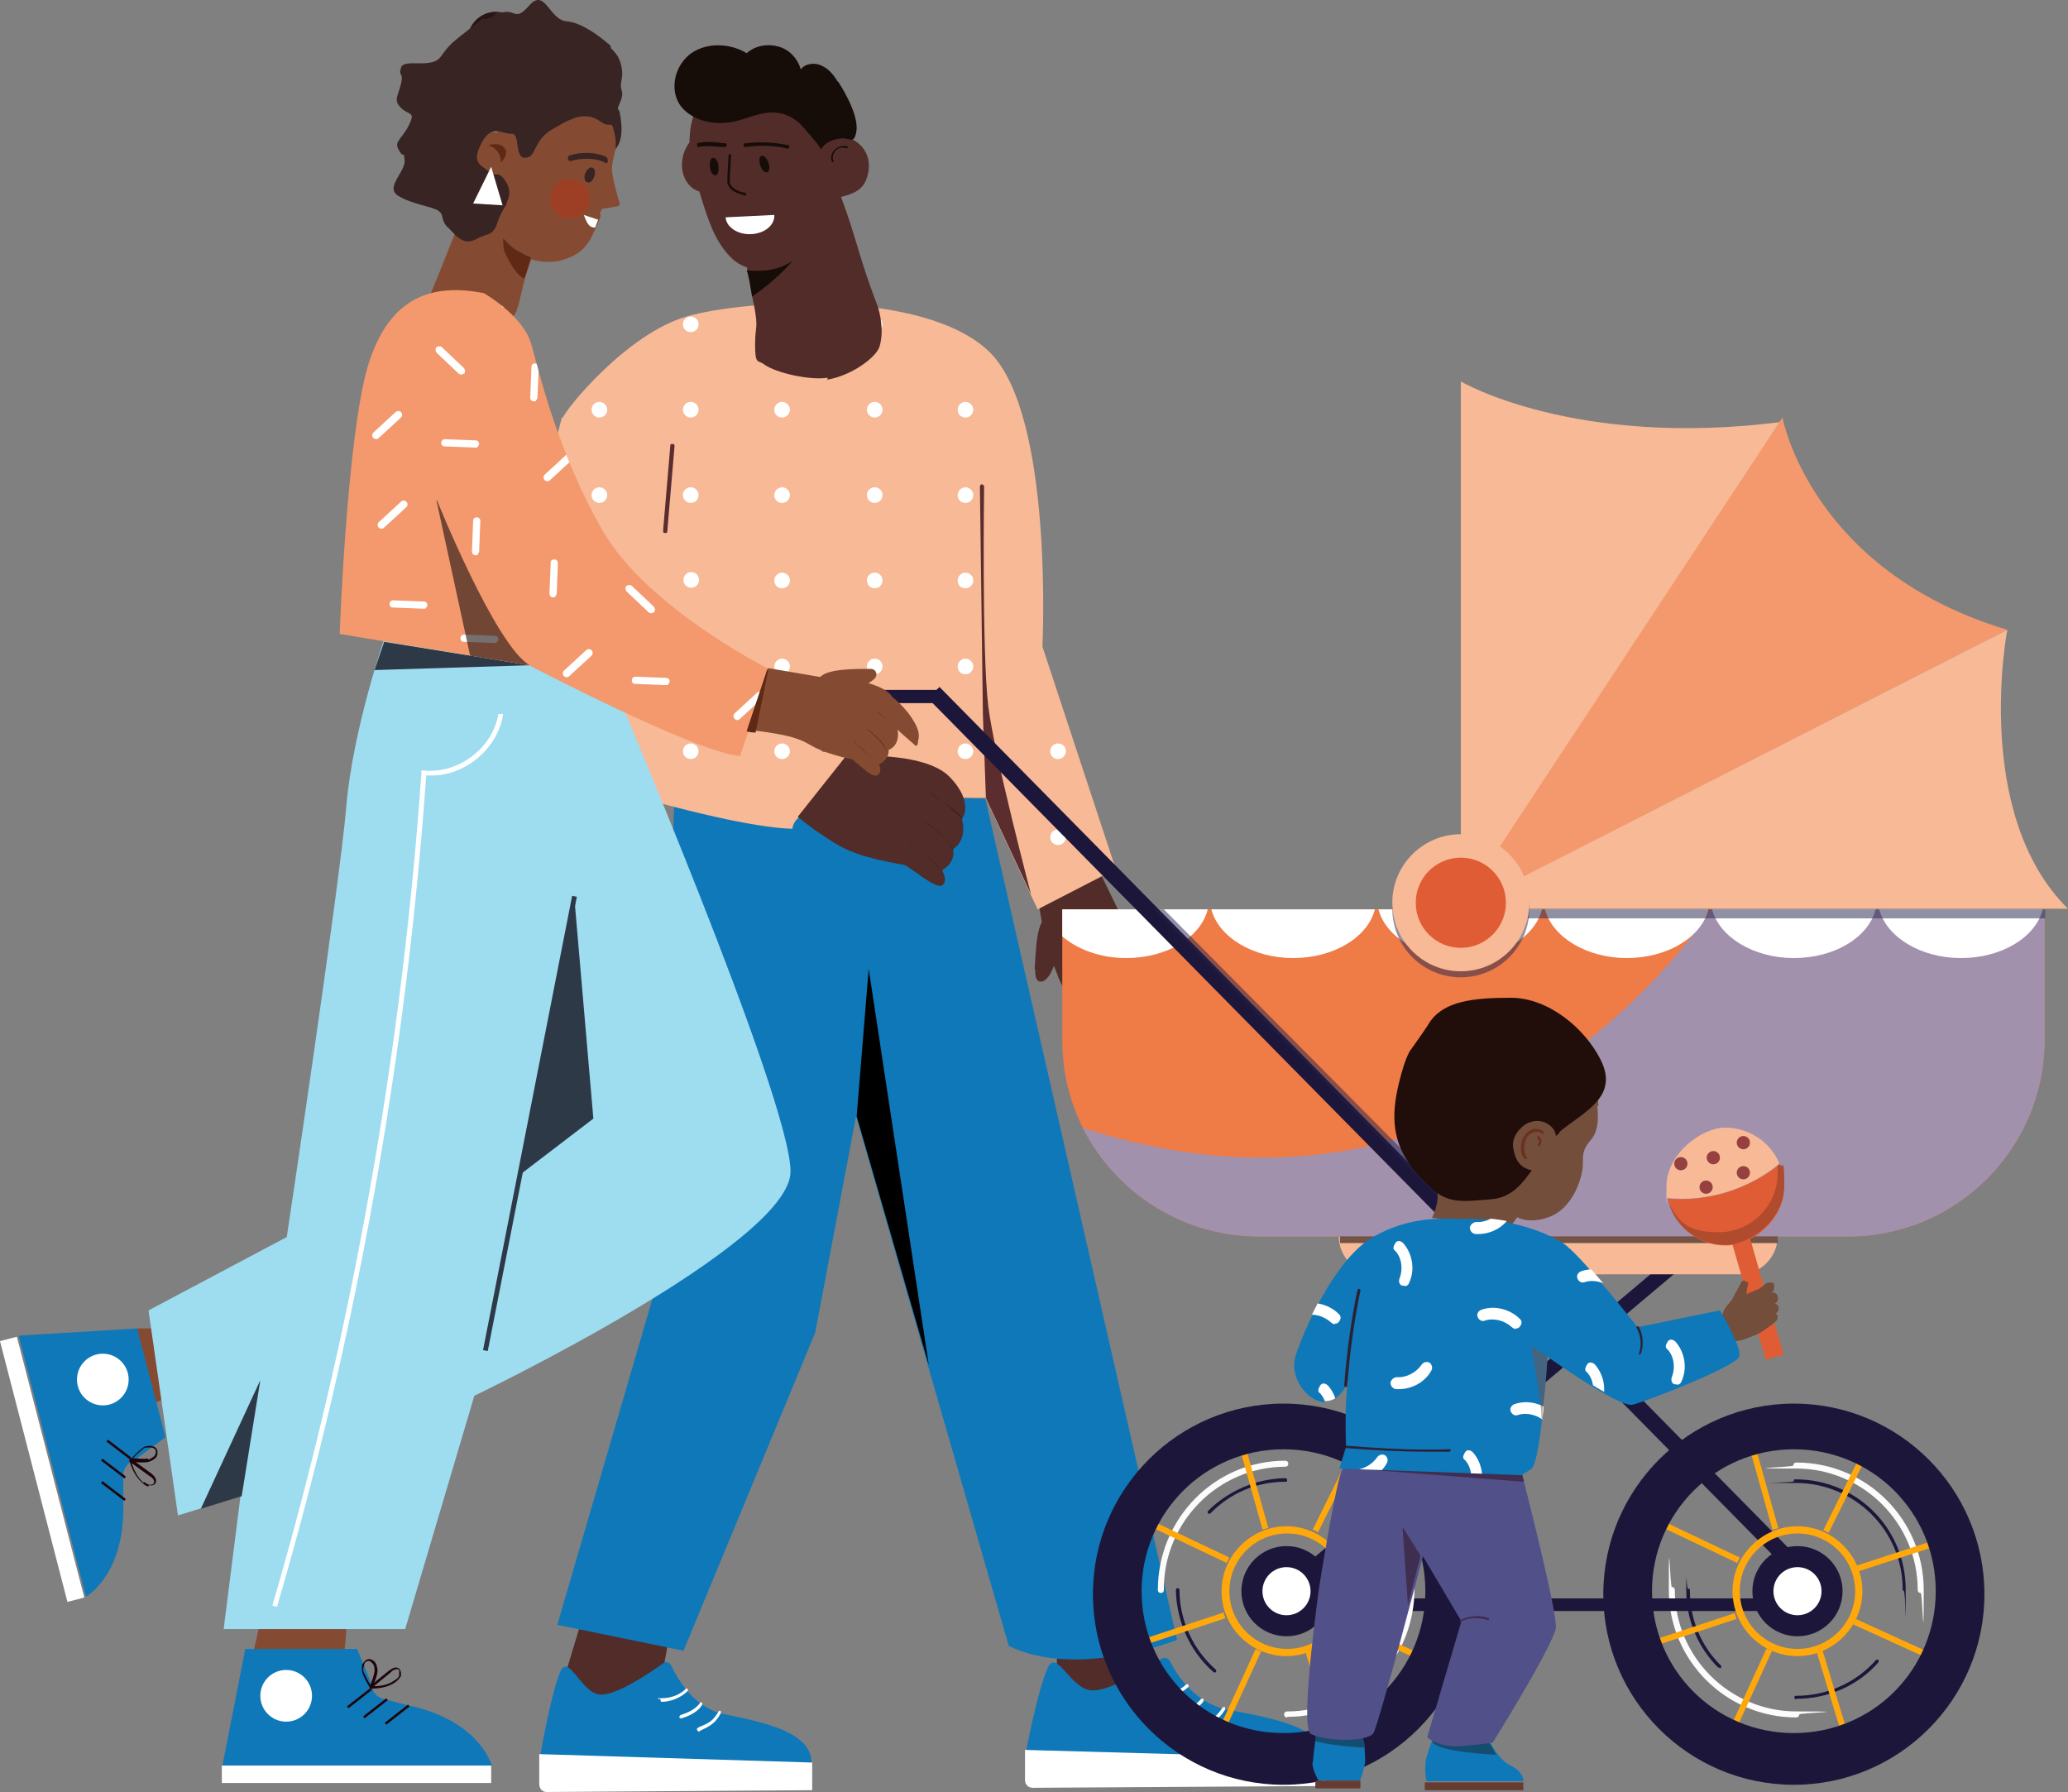 <?xml version="1.0" encoding="UTF-8" standalone="no"?>
<svg xmlns="http://www.w3.org/2000/svg" xmlns:xlink="http://www.w3.org/1999/xlink" data-name="Layer 1" id="Layer_1" viewBox="0 0 450.138 390">
    
  <rect x="0" y="0" width="450.138" height="390" fill="#808080" stroke="none"/>
    
  <defs>
        
    <style>
      .cls-1 {
        fill: #f3996d;
      }

      .cls-2 {
        fill: #3f2e4f;
      }

      .cls-3 {
        opacity: .4;
      }

      .cls-3, .cls-4, .cls-5, .cls-6, .cls-7, .cls-8, .cls-9, .cls-10 {
        isolation: isolate;
      }

      .cls-3, .cls-11 {
        fill: #210d09;
      }

      .cls-12 {
        fill: #1e040a;
      }

      .cls-13 {
        fill: #1c173a;
      }

      .cls-14 {
        fill: #844b32;
      }

      .cls-15 {
        fill: #fcfcfc;
      }

      .cls-16 {
        fill: #9edcf0;
      }

      .cls-17 {
        fill: #ef7b46;
      }

      .cls-18 {
        fill: #160c08;
      }

      .cls-19 {
        fill: #fff;
      }

      .cls-20 {
        fill: #512c29;
      }

      .cls-21 {
        fill: #602916;
      }

      .cls-22 {
        fill: none;
      }

      .cls-23 {
        fill: #2e3947;
      }

      .cls-4 {
        fill: #7c5147;
      }

      .cls-4, .cls-6, .cls-8 {
        opacity: .5;
      }

      .cls-24 {
        fill: #0e78b8;
      }

      .cls-25 {
        clip-path: url(#clippath-1);
      }

      .cls-26 {
        fill: #724e3b;
      }

      .cls-27 {
        fill: #663c32;
      }

      .cls-28 {
        fill: #96403f;
      }

      .cls-5 {
        fill: #1c1010;
        opacity: .6;
      }

      .cls-6 {
        fill: #b73416;
      }

      .cls-29 {
        fill: #a291ad;
      }

      .cls-7 {
        fill: #350a14;
        opacity: .8;
      }

      .cls-30 {
        fill: #230918;
      }

      .cls-31 {
        fill: #e05c35;
      }

      .cls-32 {
        fill: #ffa80b;
      }

      .cls-33 {
        fill: #382423;
      }

      .cls-34 {
        clip-path: url(#clippath-2);
      }

      .cls-35 {
        fill: #261717;
      }

      .cls-36 {
        fill: #525089;
      }

      .cls-8 {
        fill: #23234c;
      }

      .cls-37 {
        clip-path: url(#clippath);
      }

      .cls-38 {
        fill: #f8b996;
      }

      .cls-9 {
        fill: #682614;
        opacity: .7;
      }

      .cls-10 {
        fill: #42231d;
        opacity: .3;
      }
    </style>
        
    <clipPath id="clippath">
            
      <path class="cls-22" d="M122.483,91.002c.523-1.832,13.87-18.319,26.956-22.114,13.085-3.795,52.079-6.019,66.081,7.851,13.87,13.87,11.384,63.987,11.384,63.987l15.964,48.415-17.011,8.767-11.384-24.339c-1.309.523-40.957-2.617-42.004,6.804-8.898-.262-24.731-4.449-30.881-6.15-20.544-5.496-28.264-52.079-19.235-83.484l.131.262Z"/>
          
    </clipPath>
        
    <clipPath id="clippath-1">
            
      <path class="cls-22" d="M105.21,63.785c-10.73-2.094-20.413.393-25.124,15.833-4.58,15.441-6.15,58.36-6.15,58.36l41.219,6.804s36.246,18.974,45.929,19.759l6.412-18.843s-26.563-13.347-36.246-30.096c-9.683-16.749-13.74-34.022-15.571-40.564-1.701-6.412-10.599-11.384-10.599-11.384l.131.131Z"/>
          
    </clipPath>
        
    <clipPath id="clippath-2">
            
      <path class="cls-22" d="M318.238,265.036c9.421-.393,17.665,2.355,22.245,5.365,3.664,2.355,16.095,18.189,16.095,18.189l17.927-3.664s4.711,7.851,4.187,10.076-20.282,9.945-23.292,10.468c-3.01.523-18.45-10.468-18.45-10.468,0,0-1.439,23.423-3.664,24.731l-2.094,1.309-39.648-1.439,1.439-4.711s-.523-10.992.523-14.263c0,0-1.439,4.318-5.103,4.318s-7.851-5.103-6.412-10.076,8.505-21.198,16.88-25.909c8.505-4.842,16.095-3.795,19.235-3.926h.131Z"/>
          
    </clipPath>
      
  </defs>
    
  <g data-name="Person 1" id="Person_1">
        
    <polygon class="cls-20" points="146.429 351.922 143.419 368.54 127.978 374.036 123.268 363.699 127.062 351.137 146.429 351.922"/>
        
    <g>
            
      <g>
                
        <path class="cls-24" d="M117.379,383.588c.262-2.094,2.617-15.179,4.58-19.759,1.832-4.318,4.711,5.234,9.029,4.972,3.402,0,10.468-4.711,13.347-6.804.654-.523,1.439-.262,1.832.654,1.439,2.879,4.842,8.898,11.122,10.337,8.113,1.701,19.366,3.664,19.366,10.73s-59.407,0-59.407,0h0l.131-.131Z"/>
                
        <path class="cls-19" d="M176.786,389.607l-57.837.393c-.916,0-1.57-.785-1.57-1.701v-6.543l59.407,1.832v5.888h0v.131Z"/>
              
      </g>
            
      <path class="cls-19" d="M148.13,374.036h0c2.355-.654,4.056-1.832,4.711-3.01v-.523h-.393c-.654,1.047-2.094,2.094-4.318,2.748,0,0-.262.262-.262.393s0,.262.262.262h0v.131Z"/>
            
      <path class="cls-19" d="M152.055,376.915h0l.393-.262c2.094-1.047,3.14-1.439,4.449-3.795v-.523h-.393c-1.309,2.225-2.094,2.617-4.318,3.533l-.393.262s-.262.262,0,.393c0,0,0,.262.262.262h0l0.0.131Z"/>
            
      <path class="cls-19" d="M143.942,370.372c2.617,0,4.711-1.309,5.758-2.355v-.523h-.393c-.916,1.047-2.879,2.094-5.234,2.094s-.262,0-.262.393,0,.393.262.393h-.131Z"/>
          
    </g>
        
    <polygon class="cls-20" points="250.064 354.277 252.027 365.269 237.895 371.55 230.043 365.923 230.043 357.418 250.064 354.277"/>
        
    <path class="cls-24" d="M146.69,172.785l67.782,1.047,41.742,183.063s-21.722,8.636-36.639,1.309l-33.237-115.281-8.898,47.107-28.657,69.221-27.479-5.627,21.852-74.848,3.664-105.86h0l-.131-.131Z"/>
        
    <g>
            
      <path class="cls-20" d="M238.811,211.517l6.935-8.636-6.935-14.263-13.085,4.056s.523,10.468,4.58,19.759l8.375-.916h.131Z"/>
            
      <path class="cls-20" d="M241.166,201.441c.523-.785.785-3.14,1.57-2.748,2.486,1.178,4.842,7.851,3.01,10.73-.523.785-1.439,1.439-1.963.785s-1.439-3.01-1.57-3.926c-.393-1.309,0-1.439-.785-2.355-.393-.523-.654-1.309-.523-1.832,0,0,0-.393.262-.523h0v-.131Z"/>
            
      <g>
                
        <path class="cls-20" d="M241.035,204.451c-.916-.654-3.271-.523-3.533,2.486,0,0-3.664-.654-3.533,3.14,0,0-4.58-1.57-3.664,2.486h0s3.664,9.16,6.15,4.056c0,0,3.14.654,3.664-2.879,0,0,4.842.523,3.402-5.103,0,0-1.439-3.533-2.486-4.187h0l-0.0 0Z"/>
                
        <g>
                    
          <path class="cls-30" d="M234.1,209.293c.654,1.047,1.178,2.617,1.57,3.664.523,1.178.785,2.486.785,3.533h0c0-1.178-.262-2.355-.785-3.664-.523-1.178-1.047-2.748-1.439-3.795h-.262v.262l.131-0Z"/>
                    
          <path class="cls-30" d="M237.764,206.937h0c1.309,2.094,2.094,4.318,2.486,6.673h0c-.393-2.355-1.309-4.58-2.486-6.673h0Z"/>
                    
          <path class="cls-30" d="M241.297,203.797h0c1.309,2.094,2.094,4.318,2.486,6.673h0c-.393-2.355-1.309-4.58-2.486-6.673h0Z"/>
                  
        </g>
              
      </g>
            
      <path class="cls-20" d="M225.333,210.994c0,.916,0,1.963.654,2.486.654.393,1.439,0,1.963-.654,1.963-1.832,3.795-10.468.916-12.562-3.533-2.486-3.402,8.767-3.664,10.599h0l.131.131Z"/>
          
    </g>
        
    <g>
            
      <g>
                
        <path class="cls-38" d="M122.483,91.002c.523-1.832,13.87-18.319,26.956-22.114s52.079-6.019,66.081,7.851c13.87,13.87,11.384,63.987,11.384,63.987l15.964,48.415-17.011,8.767-11.384-24.339c-1.309.523-40.957-2.617-42.004,6.804-8.898-.262-24.731-4.449-30.881-6.15-20.544-5.496-28.264-52.079-19.235-83.484h0l.131.262Z" id="SVGID"/>
                
        <g class="cls-37">
                    
          <g>
                        
            <circle class="cls-19" cx="250.195" cy="70.589" r="1.701"/>
                        
            <circle class="cls-19" cx="230.305" cy="70.589" r="1.701"/>
                        
            <path class="cls-19" d="M208.453,70.589c0,1.047.785,1.701,1.701,1.701s1.701-.785,1.701-1.701-.785-1.701-1.701-1.701-1.701.785-1.701,1.701Z"/>
                        
            <circle class="cls-19" cx="190.395" cy="70.589" r="1.701"/>
                        
            <path class="cls-19" d="M168.543,70.589c0,1.047.785,1.701,1.701,1.701s1.701-.785,1.701-1.701-.785-1.701-1.701-1.701-1.701.785-1.701,1.701Z"/>
                        
            <circle class="cls-19" cx="150.354" cy="70.589" r="1.701"/>
                        
            <circle class="cls-19" cx="130.465" cy="70.589" r="1.701"/>
                        
            <circle class="cls-19" cx="110.575" cy="70.589" r="1.701"/>
                        
            <circle class="cls-19" cx="90.424" cy="70.589" r="1.701"/>
                        
            <circle class="cls-19" cx="250.195" cy="89.17" r="1.701"/>
                        
            <circle class="cls-19" cx="230.305" cy="89.17" r="1.701"/>
                        
            <path class="cls-19" d="M208.453,89.17c0,1.047.785,1.701,1.701,1.701s1.701-.785,1.701-1.701-.785-1.701-1.701-1.701-1.701.785-1.701,1.701Z"/>
                        
            <circle class="cls-19" cx="190.395" cy="89.17" r="1.701"/>
                        
            <path class="cls-19" d="M168.543,89.17c0,1.047.785,1.701,1.701,1.701s1.701-.785,1.701-1.701-.785-1.701-1.701-1.701-1.701.785-1.701,1.701Z"/>
                        
            <circle class="cls-19" cx="150.354" cy="89.17" r="1.701"/>
                        
            <circle class="cls-19" cx="130.465" cy="89.17" r="1.701"/>
                        
            <circle class="cls-19" cx="110.575" cy="89.17" r="1.701"/>
                        
            <circle class="cls-19" cx="90.424" cy="89.17" r="1.701"/>
                        
            <circle class="cls-19" cx="250.195" cy="107.751" r="1.701"/>
                        
            <circle class="cls-19" cx="230.305" cy="107.751" r="1.701"/>
                        
            <path class="cls-19" d="M208.453,107.751c0,1.047.785,1.701,1.701,1.701s1.701-.785,1.701-1.701-.785-1.701-1.701-1.701-1.701.785-1.701,1.701Z"/>
                        
            <circle class="cls-19" cx="190.395" cy="107.751" r="1.701"/>
                        
            <path class="cls-19" d="M168.543,107.751c0,1.047.785,1.701,1.701,1.701s1.701-.785,1.701-1.701-.785-1.701-1.701-1.701-1.701.785-1.701,1.701Z"/>
                        
            <circle class="cls-19" cx="150.354" cy="107.751" r="1.701"/>
                        
            <circle class="cls-19" cx="130.465" cy="107.751" r="1.701"/>
                        
            <circle class="cls-19" cx="110.575" cy="107.751" r="1.701"/>
                        
            <circle class="cls-19" cx="90.424" cy="107.751" r="1.701"/>
                        
            <circle class="cls-19" cx="250.195" cy="126.332" r="1.701"/>
                        
            <circle class="cls-19" cx="230.305" cy="126.332" r="1.701"/>
                        
            <path class="cls-19" d="M208.453,126.332c0,1.047.785,1.701,1.701,1.701s1.701-.785,1.701-1.701-.785-1.701-1.701-1.701-1.701.785-1.701,1.701Z"/>
                        
            <circle class="cls-19" cx="190.395" cy="126.332" r="1.701"/>
                        
            <path class="cls-19" d="M168.543,126.332c0,1.047.785,1.701,1.701,1.701s1.701-.785,1.701-1.701-.785-1.701-1.701-1.701-1.701.785-1.701,1.701Z"/>
                        
            <circle class="cls-19" cx="150.458" cy="126.214" r="1.701"/>
                        
            <circle class="cls-19" cx="130.465" cy="126.332" r="1.701"/>
                        
            <circle class="cls-19" cx="110.575" cy="126.332" r="1.701"/>
                        
            <circle class="cls-19" cx="90.424" cy="126.332" r="1.701"/>
                        
            <circle class="cls-19" cx="250.195" cy="145.044" r="1.701"/>
                        
            <circle class="cls-19" cx="230.305" cy="145.044" r="1.701"/>
                        
            <path class="cls-19" d="M208.453,145.044c0,1.047.785,1.701,1.701,1.701s1.701-.785,1.701-1.701-.785-1.701-1.701-1.701-1.701.785-1.701,1.701Z"/>
                        
            <circle class="cls-19" cx="190.395" cy="145.044" r="1.701"/>
                        
            <path class="cls-19" d="M168.543,145.044c0,1.047.785,1.701,1.701,1.701s1.701-.785,1.701-1.701-.785-1.701-1.701-1.701-1.701.785-1.701,1.701Z"/>
                        
            <circle class="cls-19" cx="150.354" cy="145.044" r="1.701"/>
                        
            <circle class="cls-19" cx="130.465" cy="145.044" r="1.701"/>
                        
            <circle class="cls-19" cx="110.575" cy="145.044" r="1.701"/>
                        
            <circle class="cls-19" cx="90.424" cy="145.044" r="1.701"/>
                        
            <circle class="cls-19" cx="250.195" cy="163.494" r="1.701"/>
                        
            <circle class="cls-19" cx="230.305" cy="163.494" r="1.701"/>
                        
            <path class="cls-19" d="M208.453,163.494c0,1.047.785,1.701,1.701,1.701s1.701-.785,1.701-1.701-.785-1.701-1.701-1.701-1.701.785-1.701,1.701Z"/>
                        
            <circle class="cls-19" cx="190.395" cy="163.494" r="1.701"/>
                        
            <path class="cls-19" d="M168.543,163.494c0,1.047.785,1.701,1.701,1.701s1.701-.785,1.701-1.701-.785-1.701-1.701-1.701-1.701.785-1.701,1.701Z"/>
                        
            <circle class="cls-19" cx="150.354" cy="163.494" r="1.701"/>
                        
            <circle class="cls-19" cx="130.465" cy="163.494" r="1.701"/>
                        
            <circle class="cls-19" cx="110.575" cy="163.494" r="1.701"/>
                        
            <circle class="cls-19" cx="90.424" cy="163.494" r="1.701"/>
                        
            <circle class="cls-19" cx="250.195" cy="182.206" r="1.701"/>
                        
            <circle class="cls-19" cx="230.305" cy="182.206" r="1.701"/>
                        
            <path class="cls-19" d="M208.453,182.206c0,1.047.785,1.701,1.701,1.701s1.701-.785,1.701-1.701-.785-1.701-1.701-1.701-1.701.785-1.701,1.701Z"/>
                        
            <circle class="cls-19" cx="190.395" cy="182.206" r="1.701"/>
                        
            <path class="cls-19" d="M168.543,182.206c0,1.047.785,1.701,1.701,1.701s1.701-.785,1.701-1.701-.785-1.701-1.701-1.701-1.701.785-1.701,1.701Z"/>
                        
            <circle class="cls-19" cx="150.393" cy="182.124" r="1.701" transform="translate(-53.433 301.464) rotate(-80.8)"/>
                        
            <circle class="cls-19" cx="130.465" cy="182.206" r="1.701"/>
                        
            <circle class="cls-19" cx="110.575" cy="182.206" r="1.701"/>
                        
            <circle class="cls-19" cx="90.424" cy="182.206" r="1.701"/>
                        
            <circle class="cls-19" cx="250.195" cy="200.918" r="1.701"/>
                        
            <circle class="cls-19" cx="230.305" cy="200.918" r="1.701"/>
                        
            <path class="cls-19" d="M208.453,200.918c0,1.047.785,1.701,1.701,1.701s1.701-.785,1.701-1.701-.785-1.701-1.701-1.701-1.701.785-1.701,1.701Z"/>
                        
            <circle class="cls-19" cx="190.395" cy="200.918" r="1.701"/>
                        
            <path class="cls-19" d="M168.543,200.918c0,1.047.785,1.701,1.701,1.701s1.701-.785,1.701-1.701-.785-1.701-1.701-1.701-1.701.785-1.701,1.701Z"/>
                        
            <circle class="cls-19" cx="150.414" cy="200.818" r="1.701" transform="translate(-71.868 317.19) rotate(-80.8)"/>
                        
            <circle class="cls-19" cx="130.465" cy="200.918" r="1.701"/>
                        
            <circle class="cls-19" cx="110.575" cy="200.918" r="1.701"/>
                        
            <circle class="cls-19" cx="90.424" cy="200.918" r="1.701"/>
                      
          </g>
                  
        </g>
              
      </g>
            
      <path class="cls-7" d="M144.858,115.995c.262,0,.393,0,.393-.393l1.57-18.45c0-.262,0-.523-.393-.523s-.523,0-.523.393l-1.57,18.45c0,.262,0,.523.393.523h.131Z"/>
            
      <path class="cls-7" d="M164.355,158.26c.262,0,.393,0,.523-.393,0-.262,0-.523-.393-.523-6.281-.785-12.3-3.14-17.927-5.758-.262,0-.523.785-.654,1.047,0,.262,0,.523.262.654,5.758,2.486,11.908,4.318,18.319,4.972h-.131Z"/>
            
      <path class="cls-7" d="M213.949,155.643l-.654-49.724c0-.262.262-.523.393-.523h0c.262,0,.393.262.523.393,0,0-.523,36.115.916,48.023,1.309,10.468,9.291,40.826,9.291,40.826l-9.814-20.936-.654-18.058h0v-0Z"/>
          
    </g>
        
    <g>
            
      <path class="cls-20" d="M180.058,82.627c5.496-.916,10.73-4.972,11.384-7.197.916-3.01.393-6.935-.785-9.814-3.533-9.16-4.187-13.609-7.589-22.768,2.748-.654,4.842-1.57,5.627-4.187.916-2.748.393-5.627-1.832-7.459-1.57-1.309-3.271-1.701-5.103-1.309-1.439.393-.785,1.178-1.701,0-.654-.785-.916-2.094-1.439-3.01-1.963-3.795-5.103-7.066-9.029-8.898-5.365-2.486-12.562-1.439-16.357,3.01-2.486,3.01-3.271,7.066-3.14,10.73.262,3.926,1.439,7.459,2.486,11.122,1.439,4.58,2.879,9.421,6.281,12.954,1.701,1.832,3.664,2.355,3.664,2.355h0c.393,1.047.785,3.533,1.178,5.888,0,.785.262,1.439.393,2.224,1.047,5.496.262,4.318.262,8.767s.654,3.271,1.832,4.187c2.879,2.094,10.337,3.533,13.74,3.01h.262l-.131.393Z"/>
            
      <path class="cls-18" d="M182.413,17.855c-.916-1.439-1.963-2.879-3.533-3.533-1.439-.785-3.664-.523-4.58.785-.654-2.355-2.486-4.318-4.842-4.972s-4.972-.262-6.935,1.439c-3.664-2.224-8.636-2.355-12.038,0-3.533,2.486-4.842,7.72-2.486,11.253,1.439,2.094,4.056,3.402,6.673,3.795s5.234,0,7.72-.916c2.094-.654,4.318-1.439,6.673-1.178s4.318,1.439,5.758,3.14,2.748,3.01,3.926,4.842c.654-1.439,2.486-2.094,3.402-2.224,2.748-.785,3.533,1.439,4.187-1.309.785-3.271-2.224-8.636-3.926-11.253h0l-0.0.131Z"/>
            
      <path class="cls-19" d="M157.944,47.166c0,2.094,2.486,3.926,5.496,3.795s5.234-1.963,5.103-4.187l-10.599.523h0l0-.131Z"/>
            
      <path class="cls-20" d="M148.522,34.735c-.523,3.533,1.439,6.673,4.318,7.066,2.879.393,5.496-2.224,6.019-5.758s-1.439-6.673-4.318-7.066-5.496,2.224-6.019,5.758h0Z"/>
            
      <path class="cls-18" d="M162.262,31.987h0c3.14-.393,6.281-.393,9.291.393,0,0,.262-.393.262-.523s0-.262-.262-.262c-3.14-.654-6.281-.785-9.421-.393,0,0-.262,0-.262.262,0,0,0,.523.262.523h.131Z"/>
            
      <path class="cls-18" d="M152.055,31.987h0c1.439-.393,4.056,0,5.627,0h.262s.262-.393.262-.523,0-.262-.262-.262h-.262c-1.701-.262-4.318-.523-5.888,0,0,0-.262,0,0,.393,0,0,0,.523.262.523h0v-.131Z"/>
            
      <path class="cls-18" d="M162.131,42.586s.262,0,.262-.262,0-.262-.262-.393c-.654,0-1.439-.393-1.963-.654-.654-.393-1.178-.916-1.309-1.439v-1.439l.262-4.58s0-.262-.262-.262-.262,0-.262.262l-.262,4.58v1.57c.262.654.785,1.309,1.439,1.701s1.439.523,2.094.785h0l.262.131Z"/>
            
      <path class="cls-18" d="M165.533,36.044c.262,1.047,1.047,1.57,1.439,1.439.523,0,.654-1.178.262-2.094-.262-1.047-1.047-1.57-1.439-1.439-.523,0-.654,1.178-.262,2.094Z"/>
            
      <path class="cls-18" d="M154.542,36.305c0,1.047.654,1.832,1.178,1.832s.785-.916.654-1.963c0-1.047-.654-1.832-1.178-1.832s-.785.916-.654,1.963Z"/>
            
      <path class="cls-18" d="M162.524,58.812c.393.916.785,3.402,1.178,5.758,1.57-1.178,5.103-3.533,8.767-7.72-.262,0-3.271,2.748-9.945,1.963h0Z"/>
            
      <path class="cls-18" d="M181.366,35.389h0s.262-.262,0-.393c-.262-.785,0-1.57.523-2.224s1.439-.785,2.224-.523h.393v-.393c-1.047-.262-1.963,0-2.748.654-.785.785-1.047,1.701-.654,2.748h.262v.131l0-0Z"/>
          
    </g>
        
    <g>
            
      <path class="cls-20" d="M184.245,164.541c.262,0,16.749-1.178,22.376,4.449,5.627,5.758,2.748,9.291,2.748,9.291,0,0,1.439,4.318-1.963,6.543,0,0,.916,2.617-2.355,4.58,0,0,1.439,2.355,0,3.271s-7.328-4.318-8.244-4.449c-1.047-.262-9.291-1.309-14.394-4.318s-8.767-6.15-8.767-6.15l10.599-13.347h0l-0.0.131Z"/>
            
      <g>
                
        <path class="cls-30" d="M202.303,172.261h0c.785.785,1.701,1.439,2.748,2.094,1.701,1.309,3.533,2.355,4.449,4.056h0c-1.047-1.439-2.748-2.748-4.318-3.926-1.047-.785-1.963-1.439-2.748-2.094h0l-.131-.131Z"/>
                
        <path class="cls-30" d="M207.537,185.085h0c-1.439-2.879-4.318-4.842-6.935-6.673h0c2.617,1.701,5.496,3.795,7.066,6.804h0l-.131-.131Z"/>
                
        <path class="cls-30" d="M205.051,189.796h0c-1.309-1.832-3.14-3.402-4.972-4.842-1.047-.916-2.094-1.701-3.14-2.617h0c0-.262,0,0,0,0,1.047.916,1.963,1.701,3.14,2.617,1.832,1.439,3.795,3.01,4.972,4.842h0Z"/>
              
      </g>
          
    </g>
        
    <g>
            
      <g>
                
        <path class="cls-24" d="M223.108,382.672c.262-2.094,2.879-15.179,4.972-19.759,1.963-4.318,5.103,5.234,9.945,4.972,3.795,0,11.515-4.711,14.655-6.804.785-.523,1.701-.262,2.094.654,1.439,2.879,5.365,8.898,12.3,10.337,9.029,1.701,21.329,3.664,21.329,10.73s-65.426,0-65.426,0h0l.131-.131Z"/>
                
        <path class="cls-19" d="M288.535,388.691l-63.725.393c-1.047,0-1.701-.785-1.701-1.701v-6.543l65.426,1.832v6.019Z"/>
              
      </g>
            
      <path class="cls-19" d="M256.868,373.251h0c2.617-.654,4.318-1.832,5.103-3.01v-.523h-.523c-.785,1.047-2.355,2.094-4.711,2.748,0,0-.262.262-.262.393s0,.262.393.262h0v.131Z"/>
            
      <path class="cls-19" d="M261.186,376.13h0l.523-.262c2.355-1.047,3.402-1.439,4.972-3.795v-.523h-.523c-1.439,2.225-2.355,2.617-4.58,3.533l-.523.262s-.262.262,0,.393c0,0,0,.262.262.262h0l-.131.131Z"/>
            
      <path class="cls-19" d="M252.419,369.456c2.879,0,5.234-1.309,6.281-2.355v-.523h-.523c-.916,1.047-3.14,2.094-5.888,2.094s-.393,0-.393.393,0,.393.393.393h.131Z"/>
          
    </g>
        
    <polygon points="186.47 242.922 189.087 210.863 202.172 297.095 186.47 242.922"/>
      
  </g>
    
  <g id="Pram">
        
    <g>
            
      <path class="cls-15" d="M418.079,346.688c-.393,0-.654-.262-.654-.654,0-14.525-11.908-26.432-26.432-26.432s-.654-.262-.654-.654.262-.654.654-.654c15.31,0,27.741,12.431,27.741,27.741s-.262.654-.654.654h0Z"/>
            
      <path class="cls-15" d="M390.992,373.774c-15.31,0-27.741-12.431-27.741-27.741s.262-.654.654-.654.654.262.654.654c0,14.525,11.908,26.432,26.432,26.432s.654.262.654.654-.262.654-.654.654h0Z"/>
            
      <path class="cls-13" d="M390.992,369.849s-.393,0-.393-.393,0-.393.393-.393c6.673,0,13.085-2.879,17.403-7.851h.523v.523c-4.449,5.103-10.992,7.982-17.927,7.982h0v.131l0-0Z"/>
            
      <path class="cls-13" d="M374.243,362.913h-.262c-4.449-4.449-6.935-10.468-6.935-16.749s0-.393.393-.393.393,0,.393.393c0,6.15,2.355,12.038,6.804,16.357v.523h-.393v-.131Z"/>
            
      <path class="cls-13" d="M414.546,346.295s-.393,0-.393-.393c0-12.824-10.468-23.161-23.292-23.161s-.393,0-.393-.393,0-.393.393-.393c13.216,0,23.946,10.599,23.946,23.946s0,.393-.393.393h.131-0Z"/>
          
    </g>
        
    <rect class="cls-13" height="3.271" transform="translate(-122.676 281.534) rotate(-40.1)" width="110.178" x="269.28" y="307.2"/>
        
    <path class="cls-38" d="M299.657,277.336h79.035c4.449,0,8.244-3.664,8.244-8.244h-95.522c0,4.449,3.664,8.244,8.244,8.244h0Z"/>
        
    <path class="cls-17" d="M231.221,197.908v28.395c0,6.935,1.57,13.347,4.449,19.104,7.066,14.001,21.591,23.684,38.34,23.684h128.236c23.684,0,42.789-19.235,42.789-42.789v-28.395h-213.944.131Z"/>
        
    <path class="cls-29" d="M235.67,245.408c7.066,14.001,21.591,23.684,38.34,23.684h128.236c23.684,0,42.789-19.235,42.789-42.789v-28.133l-.393-.262h-72.1s-48.546,76.418-137.003,47.499h0l.131 0Z"/>
        
    <path class="cls-19" d="M409.05,197.908c1.57,6.019,9.029,10.599,17.796,10.599s16.226-4.449,17.796-10.599h-35.723.131Z"/>
        
    <path class="cls-19" d="M372.673,197.908c1.57,6.019,9.029,10.599,17.796,10.599s16.226-4.449,17.796-10.599h-35.723.131Z"/>
        
    <path class="cls-19" d="M336.296,197.908c1.57,6.019,9.029,10.599,17.796,10.599s16.226-4.449,17.796-10.599h-35.723.131Z"/>
        
    <path class="cls-19" d="M300.05,197.908c1.57,6.019,9.029,10.599,17.796,10.599s16.226-4.449,17.796-10.599h-35.723.131Z"/>
        
    <path class="cls-19" d="M263.673,197.908c1.57,6.019,9.029,10.599,17.796,10.599s16.226-4.449,17.796-10.599h-35.723.131Z"/>
        
    <path class="cls-19" d="M231.221,197.908v5.888c3.402,2.879,8.375,4.711,13.87,4.711,8.898,0,16.226-4.449,17.796-10.599h-31.797.131Z"/>
        
    <path class="cls-38" d="M317.976,197.778v-114.758s24.862,14.655,70.137,8.767l-70.137,105.991Z"/>
        
    <path class="cls-1" d="M317.191,198.301l70.791-107.43s6.15,33.367,48.939,46.191c-52.341,26.694-119.861,61.239-119.861,61.239h.131Z"/>
        
    <path class="cls-38" d="M436.921,137.062s-7.72,40.041,13.216,60.716h-132.292l119.076-60.716h0v-0Z"/>
        
    <circle class="cls-8" cx="317.976" cy="197.778" r="14.917"/>
        
    <path class="cls-13" d="M204.527,153.026h-55.089c-.916,0-1.439-.785-1.439-1.439h0c0-.916.785-1.439,1.439-1.439h55.089v3.14h0l-0-.262Z"/>
        
    <rect class="cls-13" height="2.748" width="101.411" x="286.834" y="347.865"/>
        
    <rect class="cls-13" height="265.107" transform="translate(-86.787 278.645) rotate(-44.6)" width="3.533" x="294.544" y="112.574"/>
        
    <polygon class="cls-8" points="253.335 197.908 332.108 277.336 329.622 277.336 251.242 197.908 253.335 197.908"/>
        
    <g>
            
      <g>
                
        <path class="cls-15" d="M280.16,373.774c-.393,0-.654-.262-.654-.654s.262-.654.654-.654c7.197,0,13.74-2.879,18.843-7.851,4.972-4.972,7.72-11.777,7.589-18.974,0-.393.262-.654.654-.654h0c.393,0,.654.262.654.654,0,7.459-2.748,14.525-7.982,19.759s-12.3,8.244-19.628,8.244h0l-.131.131Z"/>
                
        <path class="cls-15" d="M252.681,346.688c-.393,0-.654-.262-.654-.654,0-15.441,12.3-28.133,27.741-28.133h0c.393,0,.654.262.654.654s-.262.654-.654.654c-14.655,0-26.563,12.169-26.432,26.825,0,.393-.262.654-.654.654h0Z"/>
                
        <path class="cls-13" d="M264.458,363.96h-.262c-5.103-4.449-8.113-10.992-8.244-17.927,0,0,0-.393.393-.393h0s.393,0,.393.393c0,6.673,3.01,13.085,7.982,17.403v.523h-.262l-0.0 0Z"/>
                
        <path class="cls-13" d="M263.149,329.415h-.262v-.523c4.449-4.449,10.468-7.066,16.88-7.197h0s.393,0,.393.393,0,.393-.393.393c-6.281,0-12.038,2.486-16.357,6.935h-.262v0Z"/>
              
      </g>
            
      <path class="cls-32" d="M265.897,346.295c0,7.851,6.412,14.132,14.132,14.132s14.132-6.412,14.132-14.132-6.412-14.132-14.132-14.132-14.132,6.412-14.132,14.132ZM267.598,346.295c0-6.935,5.627-12.562,12.562-12.562s12.562,5.627,12.562,12.562-5.627,12.562-12.562,12.562-12.562-5.627-12.562-12.562Z"/>
            
      <circle class="cls-13" cx="280.029" cy="346.295" r="9.814"/>
            
      <circle class="cls-19" cx="280.029" cy="346.295" r="5.234"/>
            
      <rect class="cls-32" height="1.309" transform="translate(-175.839 459.992) rotate(-65.4)" width="17.142" x="261.765" y="366.29"/>
            
      <rect class="cls-32" height="1.309" transform="translate(-98.166 99.047) rotate(-18.3)" width="17.142" x="249.813" y="353.601"/>
            
      <rect class="cls-32" height="17.142" transform="translate(-155.188 426.277) rotate(-64.6)" width="1.309" x="258.904" y="327.309"/>
            
      <rect class="cls-32" height="17.142" transform="translate(-77.61 86.013) rotate(-15.7)" width="1.309" x="272.473" y="315.891"/>
            
      <rect class="cls-32" height="1.309" transform="translate(-130.424 440.643) rotate(-63.6)" width="17.142" x="281.559" y="324.844"/>
            
      <rect class="cls-32" height="1.309" transform="translate(-89.914 109.64) rotate(-18)" width="17.142" x="292.592" y="338.013"/>
            
      <rect class="cls-32" height="17.142" transform="translate(-148.727 482.009) rotate(-65.5)" width="1.309" x="299.666" y="348.045"/>
            
      <rect class="cls-32" height="17.142" transform="translate(-94.339 99.341) rotate(-16.9)" width="1.309" x="286.525" y="358.614"/>
            
      <path class="cls-13" d="M237.895,346.95c0,22.899,18.581,41.48,41.48,41.48s41.48-18.581,41.48-41.48-18.581-41.48-41.48-41.48-41.48,18.581-41.48,41.48h-0ZM248.494,346.295c0-17.011,13.74-30.881,30.881-30.881s30.881,13.74,30.881,30.881-13.74,30.881-30.881,30.881-30.881-13.74-30.881-30.881Z"/>
          
    </g>
        
    <g>
            
      <path class="cls-32" d="M377.122,346.295c0,7.851,6.412,14.132,14.132,14.132s14.132-6.412,14.132-14.132-6.412-14.132-14.132-14.132-14.132,6.412-14.132,14.132ZM378.692,346.295c0-6.935,5.627-12.562,12.562-12.562s12.562,5.627,12.562,12.562-5.627,12.562-12.562,12.562-12.562-5.627-12.562-12.562Z"/>
            
      <circle class="cls-13" cx="391.254" cy="346.295" r="9.814"/>
            
      <circle class="cls-19" cx="391.254" cy="346.295" r="5.234"/>
            
      <rect class="cls-32" height="1.309" transform="translate(-110.826 561.037) rotate(-65.4)" width="17.142" x="372.969" y="366.179"/>
            
      <rect class="cls-32" height="1.309" transform="translate(-92.582 133.991) rotate(-18.3)" width="17.142" x="361.081" y="353.739"/>
            
      <rect class="cls-32" height="17.142" transform="translate(-91.742 526.657) rotate(-64.6)" width="1.309" x="370.019" y="327.318"/>
            
      <rect class="cls-32" height="17.142" transform="translate(-73.478 116.053) rotate(-15.7)" width="1.309" x="383.478" y="315.925"/>
            
      <rect class="cls-32" height="1.309" transform="translate(-68.814 540.268) rotate(-63.6)" width="17.142" x="392.704" y="324.973"/>
            
      <rect class="cls-32" height="1.309" transform="translate(-84.463 144.065) rotate(-18)" width="17.142" x="403.993" y="338.016"/>
            
      <rect class="cls-32" height="17.142" transform="translate(-83.553 583.101) rotate(-65.5)" width="1.309" x="410.835" y="347.929"/>
            
      <rect class="cls-32" height="17.142" transform="translate(-89.53 131.685) rotate(-16.9)" width="1.309" x="397.787" y="358.601"/>
            
      <path class="cls-13" d="M348.988,346.95c0,22.899,18.581,41.48,41.48,41.48s41.48-18.581,41.48-41.48-18.581-41.48-41.48-41.48-41.48,18.581-41.48,41.48h0ZM359.588,346.295c0-17.011,13.74-30.881,30.881-30.881s30.881,13.74,30.881,30.881-13.74,30.881-30.881,30.881-30.881-13.74-30.881-30.881Z"/>
          
    </g>
        
    <rect class="cls-5" height="1.439" width="95.261" x="291.675" y="269.092"/>
        
    <rect class="cls-8" height="1.963" width="112.664" x="332.501" y="197.908"/>
        
    <circle class="cls-38" cx="317.976" cy="196.469" r="14.917"/>
        
    <circle class="cls-31" cx="317.976" cy="196.469" r="9.814"/>
      
  </g>
    
  <g data-name="Person 2" id="Person_2">
        
    <g>
            
      <polygon class="cls-14" points="75.507 353.361 74.852 361.082 54.832 361.082 56.664 352.838 75.507 353.361"/>
            
      <g>
                
        <path class="cls-24" d="M77.731,358.857h-24.339l-4.972,25.385h58.622s-2.486-9.683-18.058-13.085c-1.701-.393-3.926-1.047-5.627-1.439-1.439-.393-2.486-1.701-2.486-3.271l-3.14-7.589h0Z"/>
                
        <rect class="cls-19" height="3.795" width="58.622" x="48.289" y="384.242"/>
              
      </g>
            
      <circle class="cls-19" cx="62.29" cy="369.064" r="5.627"/>
            
      <rect class="cls-12" height=".523" transform="translate(-211.411 132.33) rotate(-38)" width="6.412" x="83.245" y="372.894"/>
            
      <rect class="cls-12" height=".523" transform="translate(-211.567 129.127) rotate(-38)" width="6.412" x="78.516" y="371.52"/>
            
      <rect class="cls-12" height=".523" transform="translate(-210.958 126.507) rotate(-38)" width="6.412" x="75.017" y="369.325"/>
            
      <path class="cls-12" d="M87.152,364.876c-.262.523-.654.916-1.047,1.178-1.701,1.309-4.056,1.439-5.496,1.439h0l-.262-.393,4.187-3.402c1.047-.785,1.701-1.047,2.355-.523.262.262.393.654.393,1.047v.654h-.131ZM85.975,365.661c.393-.262.785-.523.916-1.047v-1.178c-.523-.393-1.439,0-1.832.523l-3.664,3.01c2.094,0,3.533-.523,4.711-1.439h0l-.131.131Z"/>
            
      <path class="cls-12" d="M81.002,367.363v.393l-.393-.393c-.262-.262-1.832-2.879-1.832-3.926s0-1.178.262-1.439c.262-.523.785-.916,1.309-.916s1.178.393,1.439.916.393,1.178.393,1.57h0c0,1.178-1.047,3.533-1.178,3.664h0v.131ZM81.526,363.699c0-.523,0-1.047-.262-1.439-.262-.393-.654-.785-1.047-.785s-.785.262-.916.654c0,.393-.262.785-.262,1.309s1.047,2.355,1.57,3.271c.393-.916.916-2.486.916-3.14h0v.131Z"/>
          
    </g>
        
    <g>
            
      <polygon class="cls-14" points="34.419 289.113 29.839 289.113 32.456 305.862 39.522 302.852 34.419 289.113"/>
            
      <g>
                
        <path class="cls-24" d="M35.989,312.666l-6.15-23.553-25.778,1.57,14.655,56.79s8.636-4.711,8.113-20.675v-5.758c0-1.439,1.047-2.879,2.486-3.271l6.673-4.972h0v-.131Z"/>
                
        <rect class="cls-19" height="58.622" transform="translate(-79.773 12.483) rotate(-14.5)" width="3.795" x="7.278" y="290.464"/>
              
      </g>
            
      <circle class="cls-19" cx="22.38" cy="300.235" r="5.627"/>
            
      <rect class="cls-12" height="6.412" transform="translate(-248.088 147.007) rotate(-52.6)" width=".523" x="24.418" y="321.281"/>
            
      <rect class="cls-12" height="6.412" transform="translate(-244.203 145.115) rotate(-52.6)" width=".523" x="24.446" y="316.405"/>
            
      <rect class="cls-12" height="6.412" transform="translate(-240.455 144.432) rotate(-52.6)" width=".523" x="25.629" y="312.272"/>
            
      <path class="cls-12" d="M32.456,323.527c-.523,0-1.047-.393-1.439-.785-1.701-1.439-2.486-3.533-2.879-4.972h0l.262-.393,4.318,3.14c1.047.785,1.439,1.439,1.178,2.094,0,.393-.523.654-.916.654h-.654v.262h0l.131-0ZM31.278,322.48c.393.262.785.523,1.178.654.393,0,.916,0,1.047-.393.262-.654-.523-1.309-1.047-1.57l-3.795-2.748c.654,1.963,1.439,3.271,2.617,4.318h0v-.262Z"/>
            
      <path class="cls-12" d="M28.53,318.031h-.393l.262-.393c.262-.262,2.224-2.486,3.271-2.879.654,0,1.178-.262,1.439,0,.654,0,1.047.523,1.178,1.047,0,.523,0,1.178-.523,1.57-.393.393-1.047.654-1.439.785h0c-1.047.262-3.664,0-3.795,0h0v-.131ZM32.194,317.639c.393,0,.916-.393,1.309-.654.262-.262.523-.785.393-1.178,0-.393-.393-.654-.916-.785h-1.309c-.654.262-1.963,1.57-2.748,2.355,1.047,0,2.617.262,3.271,0h0s0,0,0,0v.262Z"/>
          
    </g>
        
    <g>
            
      <path class="cls-16" d="M84.012,137.978s-7.197,20.413-8.636,37.555c-1.439,17.142-12.954,93.69-12.954,93.69l-30.096,15.964,6.412,44.621,13.609-4.187-3.664,28.918h39.517l15.048-50.771s68.828-32.975,68.828-48.808-39.517-108.215-39.517-108.215l-48.808-8.898h0l.262.131Z"/>
            
      <polygon class="cls-23" points="81.526 145.829 115.286 144.782 83.619 139.679 81.526 145.829"/>
            
      <polygon class="cls-23" points="52.607 325.621 56.664 300.366 43.709 328.368 52.607 325.621"/>
            
      <polygon class="cls-23" points="124.969 194.899 113.061 255.745 129.156 243.445 124.969 194.899"/>
            
      <path class="cls-19" d="M60.328,349.567c17.273-58.884,28.133-119.73,32.451-180.838,7.851.654,15.571-5.496,16.749-13.347h-1.047c-1.178,7.328-8.636,13.085-16.226,12.3h-.523v.523c-4.318,61.239-15.179,122.216-32.451,181.231l1.047.262h-.131l.131-.131Z"/>
            
      <rect class="cls-23" height="1.047" transform="translate(-146.783 310.625) rotate(-78.9)" width="100.756" x="64.975" y="243.979"/>
          
    </g>
        
    <g>
            
      <path class="cls-33" d="M134.652,24.005c-.262-.654-.523-1.309-.916-1.701s-1.047-.916-1.57-.785c-1.047,0-1.701.916-1.832,1.832,0,.916,0,1.832.393,2.748.393,1.047,1.439,7.851,2.617,6.935,3.01-2.224,1.701-7.72,1.439-9.029h-.131Z"/>
            
      <g>
                
        <path class="cls-14" d="M130.596,46.512h0c0-.393.393-.785.523-1.047l3.01-.523c1.178,0,.654-1.178.523-1.439-.785-2.748-1.57-5.888-1.439-6.935,0-1.309.654-3.271.785-4.449.262-2.748-.916-6.15-2.617-8.375s-4.187-4.187-6.935-4.842c-7.197-1.963-15.702,2.486-16.095,9.945-2.486,0-3.533-1.57-7.066,1.57-1.963,4.318-2.879,9.814,1.832,10.337-3.795,9.029-6.281,15.833-10.076,24.862.262-.523,10.992,0,18.581,3.402,1.439-1.701,1.439-4.58,3.14-10.076.654-1.701.393-1.439.916-2.486h0c1.701.523,4.056.785,6.281.262,1.963-.523,4.056-1.439,5.365-3.01,1.178-1.178,1.963-3.271,2.748-4.972l.654-1.57v-.393h0l-.131-.262Z"/>
                
        <circle class="cls-6" cx="124.053" cy="43.241" r="4.318"/>
                
        <path class="cls-33" d="M127.324,37.876c-.262,1.047,0,1.701.654,1.832s1.178-.654,1.439-1.439c.262-1.047,0-1.701-.654-1.832-.523,0-1.178.654-1.439,1.439Z"/>
                
        <path class="cls-21" d="M109.528,51.877c0,1.832,0,2.748,1.047,4.449.916,1.701,1.963,3.533,3.533,4.318.654-1.701,1.178-3.533,1.439-4.711-.393,0-1.178-.393-1.832-.785-1.832-.916-2.486-1.439-4.187-3.271h0v0Z"/>
                
        <path class="cls-21" d="M110.052,32.642c-.654-1.439-2.224-1.439-3.795-1.047,1.57.393,2.879,1.963,2.748,3.795.654-.654,1.178-1.439,1.178-2.355v-.262h0l-.131-.131Z"/>
                
        <path class="cls-33" d="M131.773,35.52c.262,0,.523,0,.523-.393,0-.262,0-.654-.262-.916-2.224-1.178-5.758-1.178-7.982-.393-.393,0-.523.523-.393.785,0,.393.523.523.785.393,1.701-.523,5.103-.785,7.197.393h.262l-.131.131Z"/>
              
      </g>
            
      <g>
                
        <path class="cls-33" d="M101.808,9.219c.262,2.879,2.355,5.103,5.234,5.496h1.309c3.402-.262,5.888-3.14,5.627-6.543-.262-3.14-2.879-5.496-5.888-5.627h-.523c-3.402.262-5.888,3.14-5.627,6.543h0l-.131.131Z"/>
                
        <path class="cls-35" d="M101.808,9.219c.262,2.879,2.355,5.103,5.234,5.496.393,0,.785-.393,1.178-.654-1.57-1.57-2.355-4.056-2.224-6.281,0-1.701,1.047-3.01,1.701-4.449,0-.262.262-.523.262-.654h-.523c-3.402.262-5.888,3.14-5.627,6.543h0Z"/>
              
      </g>
            
      <path class="cls-33" d="M132.951,10.004c-.262-.262-.523-.523-.785-.654-1.309-1.178-5.496-4.449-8.767-4.711-3.926-.262-4.711-7.459-8.244-3.402s-2.748-.262-7.459,2.094,0-1.309-4.711,2.355-5.103,3.926-7.066,6.673-7.982.262-8.636,2.355.654.785,0,3.533-1.701,3.533,0,5.234,3.271.654,1.701,3.795-3.402,3.533-2.094,5.496c1.178,2.094.916-.523,1.178,2.094.262,2.486-4.318,5.888-1.439,7.72s7.459,2.355,8.767,3.271.523,1.832,1.832,3.402-1.439-1.701,1.439,1.439,4.58,1.439,5.888.916.916-.393,1.439-.523,1.701-.654,2.224-2.486c.916-2.879,2.355-4.318,2.094-4.449s1.701-2.094-.523-5.103c-1.57-2.094-1.963-.262-3.402-1.701s-4.187-1.701-1.309-6.673c2.094-3.664,4.318-1.439,6.281-1.57s.523,5.365,3.01,5.234,1.57-3.664,5.758-6.15,3.533-1.832,4.58-2.355,2.617-.654,3.926-.393h0c.916.262,1.57.654,2.355,1.178.785.523,1.047.523,1.832.523,2.094,0,1.963,4.711,2.094,0s-1.178-1.963,0-4.711,0-2.486.262-4.318.262-1.309.262-1.963c0-1.701-.523-3.533-1.57-4.711l-1.309-1.439.393.393h0v-.393Z"/>
            
      <path class="cls-19" d="M129.418,49.522c-1.439,0-1.832-1.57-2.355-2.748l3.14,1.047-.654,1.701h-.131Z"/>
            
      <polygon class="cls-19" points="106.911 36.305 109.397 44.68 102.986 44.287 106.911 36.305"/>
          
    </g>
        
    <g>
            
      <g>
                
        <path class="cls-1" d="M105.21,63.784c-10.73-2.094-20.413.393-25.124,15.833-4.58,15.441-6.15,58.36-6.15,58.36l41.219,6.804s36.246,18.974,45.929,19.759l6.412-18.843s-26.563-13.347-36.246-30.096c-9.683-16.749-13.74-34.022-15.571-40.564-1.701-6.412-10.599-11.384-10.599-11.384h0l.131.131Z" id="SVGID1"/>
                
        <g class="cls-25">
                    
          <g>
                        
            <path class="cls-19" d="M116.725,87.076s.262-.393.262-.523l.262-6.673c0-.393-.262-.785-.785-.785s-.785.262-.785.785l-.262,6.673c0,.393.262.785.785.785s.393,0,.523-.262h0v-0Z"/>
                        
            <path class="cls-19" d="M71.188,128.295c.262-.262.393-.785,0-1.047l-4.187-5.234c-.262-.393-.785-.393-1.178,0s-.393.785,0,1.178l4.187,5.234c.262.393.785.393,1.178,0h0v-.131Z"/>
                        
            <path class="cls-19" d="M104.032,97.152s.262-.393.262-.523c0-.393-.262-.785-.785-.785l-6.673-.262c-.393,0-.785.262-.785.785s.262.785.785.785l6.673.262c.262,0,.393,0,.523-.262h0v-0Z"/>
                        
            <path class="cls-19" d="M92.779,132.22s.262-.393.262-.523c0-.393-.262-.785-.785-.785l-6.673-.262c-.393,0-.785.262-.785.785s.262.785.785.785l6.673.262c.262,0,.393,0,.523-.262h0v-0Z"/>
                        
            <path class="cls-19" d="M138.185,90.609h0c.262-.262.262-.785,0-1.178l-4.842-4.58c-.262-.262-.785-.262-1.178,0-.262.262-.262.785,0,1.178l4.842,4.58c.262.262.785.262,1.047,0h.131Z"/>
                        
            <path class="cls-19" d="M104.032,120.575s.262-.393.262-.523l.262-6.673c0-.393-.262-.785-.785-.785s-.785.262-.785.785l-.262,6.673c0,.393.262.785.785.785s.393,0,.523-.262h0v-0Z"/>
                        
            <path class="cls-19" d="M73.675,149.755s.262-.393.262-.523l.262-6.673c0-.393-.262-.785-.785-.785s-.785.262-.785.785l-.262,6.673c0,.393.262.785.785.785s.393,0,.523-.262h0Z"/>
                        
            <path class="cls-19" d="M119.735,104.48l4.842-4.449c.262-.262.393-.785,0-1.178s-.785-.393-1.178,0l-4.842,4.449c-.262.262-.393.785,0,1.178.262.262.785.393,1.178,0Z"/>
                        
            <path class="cls-19" d="M117.118,66.925s.262-.393.262-.523c0-.393-.262-.785-.785-.785l-6.673-.262c-.393,0-.785.262-.785.785s.262.785.785.785l6.673.262c.262,0,.393,0,.523-.262h0v-0Z"/>
                        
            <path class="cls-19" d="M95.527,61.691s.262-.393.262-.523l.262-6.673c0-.393-.262-.785-.785-.785s-.785.262-.785.785l-.262,6.673c0,.393.262.785.785.785s.393,0,.523-.262h0v-0Z"/>
                        
            <path class="cls-19" d="M79.432,77.786s.262-.393.262-.523l.262-6.673c0-.393-.262-.785-.785-.785s-.785.262-.785.785l-.262,6.673c0,.393.262.785.785.785s.393,0,.523-.262h0v-0Z"/>
                        
            <path class="cls-19" d="M66.739,87.861s.262-.393.262-.523c0-.393-.262-.785-.785-.785l-6.673-.262c-.393,0-.785.262-.785.785s.262.785.785.785l6.673.262c.262,0,.393,0,.523-.262h0v-0Z"/>
                        
            <path class="cls-19" d="M44.495,106.573l4.842-4.449c.262-.262.393-.785,0-1.178s-.785-.393-1.178,0l-4.842,4.449c-.262.262-.393.785,0,1.178.262.262.785.393,1.178,0Z"/>
                        
            <path class="cls-19" d="M55.617,122.93s.262-.393.262-.523c0-.393-.262-.785-.785-.785l-6.673-.262c-.393,0-.785.262-.785.785s.262.785.785.785l6.673.262c.262,0,.393,0,.523-.262h0v-0Z"/>
                        
            <path class="cls-19" d="M101.023,81.319h0c.262-.262.262-.785,0-1.178l-4.842-4.58c-.262-.262-.785-.262-1.178,0-.262.262-.262.785,0,1.178l4.842,4.58c.262.262.785.262,1.047,0h.131Z"/>
                        
            <path class="cls-19" d="M66.609,111.284s.262-.393.262-.523l.262-6.673c0-.393-.262-.785-.785-.785s-.785.262-.785.785l-.262,6.673c0,.393.262.785.785.785s.393,0,.523-.262h0v-0Z"/>
                        
            <path class="cls-19" d="M82.442,95.32l4.842-4.449c.262-.262.393-.785,0-1.178-.262-.262-.785-.393-1.178,0l-4.842,4.449c-.262.262-.393.785,0,1.178.262.262.785.393,1.178,0Z"/>
                        
            <path class="cls-19" d="M83.619,114.817l4.842-4.449c.262-.262.393-.785,0-1.178-.262-.262-.785-.393-1.178,0l-4.842,4.449c-.262.262-.393.785,0,1.178.262.262.785.393,1.178,0Z"/>
                        
            <path class="cls-19" d="M158.075,139.025s.262-.393.262-.523l.262-6.673c0-.393-.262-.785-.785-.785s-.785.262-.785.785l-.262,6.673c0,.393.262.785.785.785s.393,0,.523-.262h0Z"/>
                        
            <path class="cls-19" d="M112.538,180.243c.262-.262.393-.785,0-1.047l-4.187-5.234c-.262-.393-.785-.393-1.178,0s-.393.785,0,1.178l4.187,5.234c.262.393.785.393,1.178,0h0v-.131Z"/>
                        
            <path class="cls-19" d="M145.513,148.839s.262-.393.262-.523c0-.393-.262-.785-.785-.785l-6.673-.262c-.393,0-.785.262-.785.785s.262.785.785.785l6.673.262c.262,0,.393,0,.523-.262h0Z"/>
                        
            <path class="cls-19" d="M123.137,167.681l4.842-4.449c.262-.262.393-.785,0-1.178s-.785-.393-1.178,0l-4.842,4.449c-.262.262-.393.785,0,1.178.262.262.785.393,1.178,0Z"/>
                        
            <path class="cls-19" d="M134.259,184.169s.262-.393.262-.523c0-.393-.262-.785-.785-.785l-6.673-.262c-.393,0-.785.262-.785.785s.262.785.785.785l6.673.262c.262,0,.393,0,.523-.262h0Z"/>
                        
            <path class="cls-19" d="M179.534,142.558h0c.262-.262.262-.785,0-1.178l-4.842-4.58c-.262-.262-.785-.262-1.178,0-.262.262-.262.785,0,1.178l4.842,4.58c.262.262.785.262,1.047,0h.131Z"/>
                        
            <path class="cls-19" d="M145.382,172.261s.262-.393.262-.523l.262-6.673c0-.393-.262-.785-.785-.785s-.785.262-.785.785l-.262,6.673c0,.393.262.785.785.785s.393,0,.523-.262h0Z"/>
                        
            <path class="cls-19" d="M161.084,156.428l4.842-4.449c.262-.262.393-.785,0-1.178s-.785-.393-1.178,0l-4.842,4.449c-.262.262-.393.785,0,1.178s.785.393,1.178,0h0Z"/>
                        
            <path class="cls-19" d="M158.598,118.743s.262-.393.262-.523c0-.393-.262-.785-.785-.785l-6.673-.262c-.393,0-.785.262-.785.785s.262.785.785.785l6.673.262c.262,0,.393,0,.523-.262h0l0-0Z"/>
                        
            <path class="cls-19" d="M137.007,113.508s.262-.393.262-.523l.262-6.673c0-.393-.262-.785-.785-.785s-.785.262-.785.785l-.262,6.673c0,.393.262.785.785.785s.393,0,.523-.262h0l0-0Z"/>
                        
            <path class="cls-19" d="M120.912,129.734s.262-.393.262-.523l.262-6.673c0-.393-.262-.785-.785-.785s-.785.262-.785.785l-.262,6.673c0,.393.262.785.785.785s.393,0,.523-.262h0v-0Z"/>
                        
            <path class="cls-19" d="M108.22,139.679s.262-.393.262-.523c0-.393-.262-.785-.785-.785l-6.673-.262c-.393,0-.785.262-.785.785s.262.785.785.785l6.673.262c.262,0,.393,0,.523-.262h0Z"/>
                        
            <path class="cls-19" d="M85.975,158.391l4.842-4.449c.262-.262.393-.785,0-1.178s-.785-.393-1.178,0l-4.842,4.449c-.262.262-.393.785,0,1.178.262.262.785.393,1.178,0Z"/>
                        
            <path class="cls-19" d="M97.097,174.878s.262-.393.262-.523c0-.393-.262-.785-.785-.785l-6.673-.262c-.393,0-.785.262-.785.785s.262.785.785.785l6.673.262c.262,0,.393,0,.523-.262h0Z"/>
                        
            <path class="cls-19" d="M142.372,133.267h0c.262-.262.262-.785,0-1.178l-4.842-4.58c-.262-.262-.785-.262-1.178,0-.262.262-.262.785,0,1.178l4.842,4.58c.262.262.785.262,1.047,0h.131Z"/>
                        
            <path class="cls-19" d="M108.089,163.102s.262-.393.262-.523l.262-6.673c0-.393-.262-.785-.785-.785s-.785.262-.785.785l-.262,6.673c0,.393.262.785.785.785s.393,0,.523-.262h0Z"/>
                        
            <path class="cls-19" d="M123.922,147.138l4.842-4.449c.262-.262.393-.785,0-1.178-.262-.262-.785-.393-1.178,0l-4.842,4.449c-.262.262-.393.785,0,1.178.262.262.785.393,1.178,0Z"/>
                      
          </g>
                  
        </g>
              
      </g>
            
      <path class="cls-5" d="M95.134,108.929s12.693,31.535,20.151,35.854l-12.954-2.094-7.328-33.76h.131Z"/>
          
    </g>
        
    <g>
            
      <path class="cls-14" d="M199.686,162.055c0,.262-.523.393-.654,0-1.309-1.178-2.486-2.094-3.664-3.271h0s.785,3.271-1.963,4.449c0,0,.393,1.832-2.094,3.14,0,0,.916,1.701-.393,2.355s-4.842-3.271-5.627-3.533c-.523,0-3.01-.654-5.758-1.57h-.262c-.262,0-.393-.262-.654-.393-2.617-1.047-2.486-1.57-5.627-2.617-1.963-.654-6.019-1.309-8.375-1.57-1.178,0-1.963-.262-1.963-.262l4.449-13.347h.262l10.73,1.832c.262,0,.523,0,.785.262h2.617c2.224,0,4.449.393,6.673,1.047h.523c2.224.654,4.318,1.439,5.496,3.01,0,0,0,.262.262.262,1.701,1.439,3.402,3.271,4.449,5.103.785,1.309,1.439,2.879.916,4.318v.393h0l-.131.393Z"/>
            
      <g>
                
        <path class="cls-21" d="M190.526,154.465h0c.523.523,1.178,1.178,1.701,1.57,1.178.916,2.224,1.832,2.879,3.01h0c-.654-1.178-1.701-1.963-2.748-3.01-.654-.523-1.309-1.178-1.832-1.57h0Z"/>
                
        <path class="cls-21" d="M188.825,158.653h0c1.701,1.439,3.664,2.879,4.318,5.103h0c0,.262,0,0,0,0-.916-2.094-2.748-3.664-4.318-4.972h0v-.262h0v.131Z"/>
                
        <path class="cls-21" d="M185.815,161.27h0c.654.654,1.309,1.439,1.963,1.963,1.309,1.178,2.486,2.225,3.271,3.664h0c0,.262,0,0,0,0-.785-1.439-1.963-2.486-3.14-3.664-.785-.654-1.439-1.309-1.963-1.963h-.131Z"/>
              
      </g>
            
      <path class="cls-21" d="M164.486,159.438c-1.178,0-1.963-.262-1.963-.262l4.449-13.347h.262l-2.748,13.478h0l0.0.131Z"/>
            
      <path class="cls-14" d="M189.479,145.567c1.309,0,1.701,1.439.785,2.225-1.439,1.309-3.533,1.963-5.234,2.617-2.486.785-9.421,0-6.412-3.14,1.701-1.701,7.197-1.701,10.861-1.701l-0-0Z"/>
          
    </g>
      
  </g>
    
  <g data-name="Person 3" id="Person_3">
        
    <g>
            
      <rect class="cls-31" height="30.75" transform="translate(-62.83 116.946) rotate(-16.1)" width="4.056" x="379.995" y="265.219"/>
            
      <g>
                
        <path class="cls-38" d="M387.328,253.259c-1.832-4.58-6.543-7.851-11.777-7.851s-12.824,5.758-12.824,12.824,0,1.701.262,2.486c8.636.916,17.534-1.832,24.339-7.459h0l-0.0 0Z"/>
                
        <path class="cls-31" d="M362.99,260.718c1.178,5.888,6.412,10.337,12.562,10.337s12.824-5.758,12.824-12.824-.393-3.402-1.047-4.842c-6.804,5.496-15.702,8.244-24.339,7.459h0v-.131Z"/>
                
        <path class="cls-10" d="M387.328,253.259l-.393.393v1.701c0,7.066-5.758,12.824-12.824,12.824s-8.767-2.486-10.861-6.281c1.57,5.234,6.543,9.029,12.3,9.029s12.824-5.758,12.824-12.824-.393-3.402-1.047-4.842l-0.0 0Z"/>
              
      </g>
            
      <circle class="cls-28" cx="379.477" cy="248.679" r="1.439"/>
            
      <circle class="cls-28" cx="372.935" cy="251.951" r="1.439"/>
            
      <circle class="cls-28" cx="365.868" cy="253.259" r="1.439"/>
            
      <circle class="cls-28" cx="379.477" cy="255.222" r="1.439"/>
            
      <circle class="cls-28" cx="371.364" cy="258.362" r="1.439"/>
          
    </g>
        
    <path class="cls-26" d="M380.262,279.168c-.262-.523-1.047-.654-1.309,0-.654,1.309-1.178,2.225-1.832,3.402,0,.262-.785,1.047-.916,1.309-.393.785-1.178,1.832-.916,2.094.654-.262,2.486-1.963,3.14-2.225.262,0,1.178-.654,1.178-1.047,0,0,.654-.654.654-.916-.262-.393,0-.785,0-1.178s.262-.785.262-1.178v-.393h-.262l0.0.131Z"/>
        
    <path class="cls-26" d="M379.215,282.047c1.178-.523,2.225-.916,3.402-1.439s1.178-1.047,2.094-1.439c.523,0,1.309-.262,1.439.393s0,1.439-.654,1.832c.523-.262,1.178,0,1.439.654.262.523,0,1.439-.654,1.701,1.047,0,1.178,1.57.262,2.094.785.654.393,1.439-.393,2.094-1.047.785-2.748,2.094-4.056,2.617s-3.402,1.439-4.711,1.309c-1.963-.393-2.617-3.271-2.486-5.234,0-2.094,2.355-4.056,4.187-4.711h0l.131.131Z"/>
        
    <g>
            
      <path class="cls-24" d="M285.656,383.588c0,1.57,1.309,3.926,1.309,3.926h9.029s.523-1.047,1.047-3.402c.262-1.047,0-2.486,0-3.795,0-.916-.262-1.701-.523-2.355h0c0-.523-.262-.916-.262-.916h-9.945v.523h0v1.178c-.262,1.701-.523,4.318-.523,4.842h-.131Z"/>
            
      <rect class="cls-27" height="1.701" width="9.814" x="286.31" y="387.514"/>
            
      <path class="cls-3" d="M286.179,378.878h0c2.094.785,9.029,1.439,10.468,1.439h.393c0-.916-.262-1.701-.523-2.355h-.262l-10.076-.262h0c0,.262-.262.785,0,1.178h-0Z"/>
          
    </g>
        
    <g>
            
      <path class="cls-24" d="M312.088,377.962s-.916,2.094-1.57,4.449,0,5.234,0,5.234h21.067s.262-1.832-2.748-3.402c-3.14-1.439-5.103-6.412-5.103-6.412h-11.515l-.131.131Z"/>
            
      <rect class="cls-27" height="1.701" width="21.46" x="310.125" y="387.906"/>
            
      <path class="cls-3" d="M325.697,381.887s-13.347-.523-14.001-3.01l12.562.523,1.439,2.486h0Z"/>
          
    </g>
        
    <g>
            
      <path class="cls-36" d="M331.323,320.91s7.851,30.489,7.328,33.498c-.916,4.318-13.74,24.862-13.74,24.862,0,0-6.019.785-7.851.785-4.449,0-6.412-1.963-6.412-1.963l7.459-25.255-8.375-14.132s-9.814,37.424-10.861,38.602c-2.094,2.094-11.253,1.439-13.609,0s1.701-31.012,2.094-33.237,3.402-21.46,4.842-24.339c1.439-3.01,39.648,1.439,39.648,1.439h-.262l-.262-.262Z"/>
            
      <path class="cls-2" d="M317.846,352.969h0c1.701-.916,3.926-1.047,5.888-.393h.393v-.393c-1.963-.785-4.318-.523-6.281.393,0,0-.262.262,0,.393h.262-.262Z"/>
            
      <polygon class="cls-2" points="331.716 322.48 331.323 320.91 303.321 319.601 297.825 319.863 331.716 322.48"/>
            
      <polygon class="cls-2" points="309.209 338.575 305.284 332.294 306.461 349.305 309.209 338.575"/>
          
    </g>
        
    <path class="cls-26" d="M347.68,240.697c0,.785.785,5.103-1.57,7.589-1.701,1.963-1.57,3.271-1.57,5.234s-1.701,9.291-7.459,11.384c-4.449,1.57-6.804,0-6.804,0l-1.57,2.094-17.011-1.963s1.57-3.01,1.178-5.627-7.328-14.656-5.365-21.983c1.701-7.328,5.234-16.226,11.515-16.618,6.281-.654,20.806,3.402,24.339,6.673,3.664,3.271,4.449,10.599,4.58,13.347h0v-.131l-.262-0Z"/>
        
    <g>
            
      <path class="cls-24" d="M288.404,304.946c3.402,0,4.842-3.926,5.103-4.318-.916,3.271-.523,14.263-.523,14.263l-1.439,4.711,39.648,1.439,2.094-1.309c1.047-.654,1.832-6.15,2.486-11.777v-.393h0v-.393c.654-5.496,1.047-10.861,1.047-11.908h0s15.441,10.992,18.45,10.468c3.01-.654,22.637-8.375,23.292-10.468s-4.187-10.076-4.187-10.076l-17.927,3.664s-12.431-15.833-16.095-18.189c-4.58-3.01-13.085-5.758-22.245-5.365-3.271,0-10.861-.916-19.235,3.926-8.505,4.842-15.441,21.198-16.88,25.909-1.439,4.842,2.748,9.945,6.412,10.076h0l0-.262Z"/>
            
      <g class="cls-34">
                
        <g>
                    
          <path class="cls-19" d="M294.816,322.48c2.748,0,5.627-1.439,7.066-4.056.393-.654,0-1.439-.393-1.701-.654-.393-1.439,0-1.701.393-1.178,1.701-3.271,2.879-5.365,2.748-.654,0-1.309.523-1.439,1.178s.523,1.309,1.178,1.439h.785-.131Z"/>
                    
          <path class="cls-19" d="M320.724,325.49c.523,0,1.047-.262,1.178-.785,1.309-2.748.785-6.281-1.309-8.636-.523-.523-1.309-.654-1.701,0s-.654,1.309,0,1.701c1.439,1.57,1.701,4.056.916,6.019-.262.654,0,1.439.654,1.57h.523v.131h-.262Z"/>
                    
          <path class="cls-19" d="M347.287,306.385c.523,0,1.047-.262,1.178-.785,1.309-2.748.785-6.281-1.309-8.636-.523-.523-1.309-.654-1.701,0s-.654,1.309,0,1.701c1.439,1.57,1.701,4.056.916,6.019-.262.654,0,1.439.654,1.57h.523v.131h-.262Z"/>
                    
          <path class="cls-19" d="M351.606,280.738c.393,0,.654,0,.916-.393.523-.523.523-1.309,0-1.701-2.094-2.094-5.496-3.01-8.375-1.963-.654.262-1.047.916-.785,1.57.262.654.916,1.047,1.57.785,1.963-.654,4.318,0,5.888,1.439.262.262.654.393.916.393h0l-.131-.131Z"/>
                    
          <path class="cls-19" d="M329.884,289.113c.393,0,.654,0,.916-.393.523-.523.523-1.309,0-1.701-2.094-2.094-5.496-3.01-8.375-1.963-.654.262-1.047.916-.785,1.57.262.654.916,1.047,1.57.785,1.963-.654,4.318,0,5.888,1.439.262.262.654.393.916.393h0l-.131-.131Z"/>
                    
          <path class="cls-19" d="M364.822,301.413c.523,0,1.047-.262,1.178-.785,1.309-2.748.785-6.281-1.309-8.636-.523-.523-1.309-.654-1.701,0s-.654,1.309,0,1.701c1.439,1.57,1.701,4.056.916,6.019-.262.654,0,1.439.654,1.57h.523v.131h-.262Z"/>
                    
          <path class="cls-19" d="M321.771,268.569c2.748,0,5.627-1.439,7.066-4.056.393-.654,0-1.439-.393-1.701-.654-.393-1.439,0-1.701.393-1.178,1.701-3.271,2.879-5.365,2.748-.654,0-1.309.523-1.439,1.178,0,.785.523,1.309,1.178,1.439h.785-.131Z"/>
                    
          <path class="cls-19" d="M289.189,310.965c.523,0,1.047-.262,1.178-.785,1.309-2.748.785-6.281-1.309-8.636-.523-.523-1.309-.654-1.701,0s-.654,1.309,0,1.701c1.439,1.57,1.701,4.056.916,6.019-.262.654,0,1.439.654,1.57h.523v.131h-.262Z"/>
                    
          <path class="cls-19" d="M337.081,309.657c.393,0,.654,0,.916-.393.523-.523.523-1.309,0-1.701-2.094-2.094-5.496-3.01-8.375-1.963-.654.262-1.047.916-.785,1.57.262.654.916,1.047,1.57.785,1.963-.654,4.318,0,5.888,1.439.262.262.654.393.916.393h0l-.131-.131Z"/>
                    
          <path class="cls-19" d="M290.497,288.066c.393,0,.654,0,.916-.393.523-.523.523-1.309,0-1.701-2.094-2.094-5.496-3.01-8.375-1.963-.654.262-1.047.916-.785,1.57s.916,1.047,1.57.785c1.963-.654,4.318,0,5.888,1.439.262.262.654.393.916.393h0l-.131-.131Z"/>
                    
          <path class="cls-19" d="M304.499,302.329c2.748,0,5.627-1.439,7.066-4.056.393-.654,0-1.439-.393-1.701-.654-.393-1.439,0-1.701.393-1.178,1.701-3.271,2.879-5.365,2.748-.654,0-1.309.523-1.439,1.178,0,.785.523,1.309,1.178,1.439h.785-.131Z"/>
                    
          <path class="cls-19" d="M305.545,279.953c.523,0,1.047-.262,1.178-.785,1.309-2.748.785-6.281-1.309-8.636-.523-.523-1.309-.654-1.701,0s-.654,1.309,0,1.701c1.439,1.57,1.701,4.056.916,6.019-.262.654,0,1.439.654,1.57h.523v.131h-.262Z"/>
                  
        </g>
              
      </g>
            
      <path class="cls-4" d="M335.772,308.61v-1.178h0v-.393c.654-5.496,1.047-10.861,1.047-11.908h0l-3.533-2.225s2.486,13.347,2.225,15.833h.262v-.131Z"/>
            
      <path class="cls-7" d="M356.84,294.739h.262c.785-1.963.523-4.318-.393-6.019,0,0-.262-.262-.393,0,0,0-.262.262,0,.393.916,1.701,1.047,3.795.393,5.627v.393h0v-.262h0l.131-.131Z"/>
            
      <path class="cls-7" d="M292.984,301.936s.262,0,.262-.262c.523-6.935,1.439-13.87,2.879-20.806,0,0,0-.262-.262-.393,0,0-.262,0-.393.262-1.439,6.935-2.355,13.87-2.879,20.806,0,0,0,.262.262.262h0l.131.131Z"/>
            
      <path class="cls-7" d="M310.78,315.937h4.711s.262,0,.262-.262,0-.262-.262-.262c-8.505.262-15.833-.262-22.507-.785,0,0-.262,0-.262.262s0,.262.262.262c5.365.393,11.253.785,17.796.785Z"/>
          
    </g>
        
    <path class="cls-11" d="M339.567,246.455c-.262.262-.654.523-.916.785,0-1.439-1.439-2.748-2.879-3.14s-3.14,0-4.318,1.047c-1.439,1.178-2.355,2.879-2.094,4.58.393,2.617,1.439,4.449,4.056,4.972-1.963,2.748-4.318,5.888-8.636,6.281-6.412.523-9.421,1.047-13.216-2.355-4.58-4.318-7.066-7.851-7.851-12.824-.523-3.402,0-6.804.785-10.076.523-2.094,1.309-5.103,2.355-6.935,1.963-2.748,3.533-4.972,4.58-6.673,3.14-4.187,9.16-4.972,17.403-4.972s16.095,6.673,19.497,13.347c4.318,8.375-3.795,11.515-9.029,15.964h0l.262-0Z"/>
        
    <g>
            
      <path class="cls-9" d="M332.37,252.343h0v-.393c-.916-1.309-.654-3.402,0-4.449.393-.654,1.178-1.047,1.832-1.178.654,0,1.178,0,1.439.393h.393v-.393c-.523-.523-1.309-.654-1.963-.654s-1.701.654-2.225,1.439c-.916,1.439-1.178,3.795,0,5.103h.393s0,0,0,0l.131.131Z"/>
            
      <path class="cls-9" d="M334.856,249.464h.262c.262-.262.393-.785.393-1.178s-.262-.785-.523-1.047h-.393v.393s.262.393.393.654c0,.262,0,.523-.262.785v.393h.131Z"/>
          
    </g>
      
  </g>
  
</svg>
